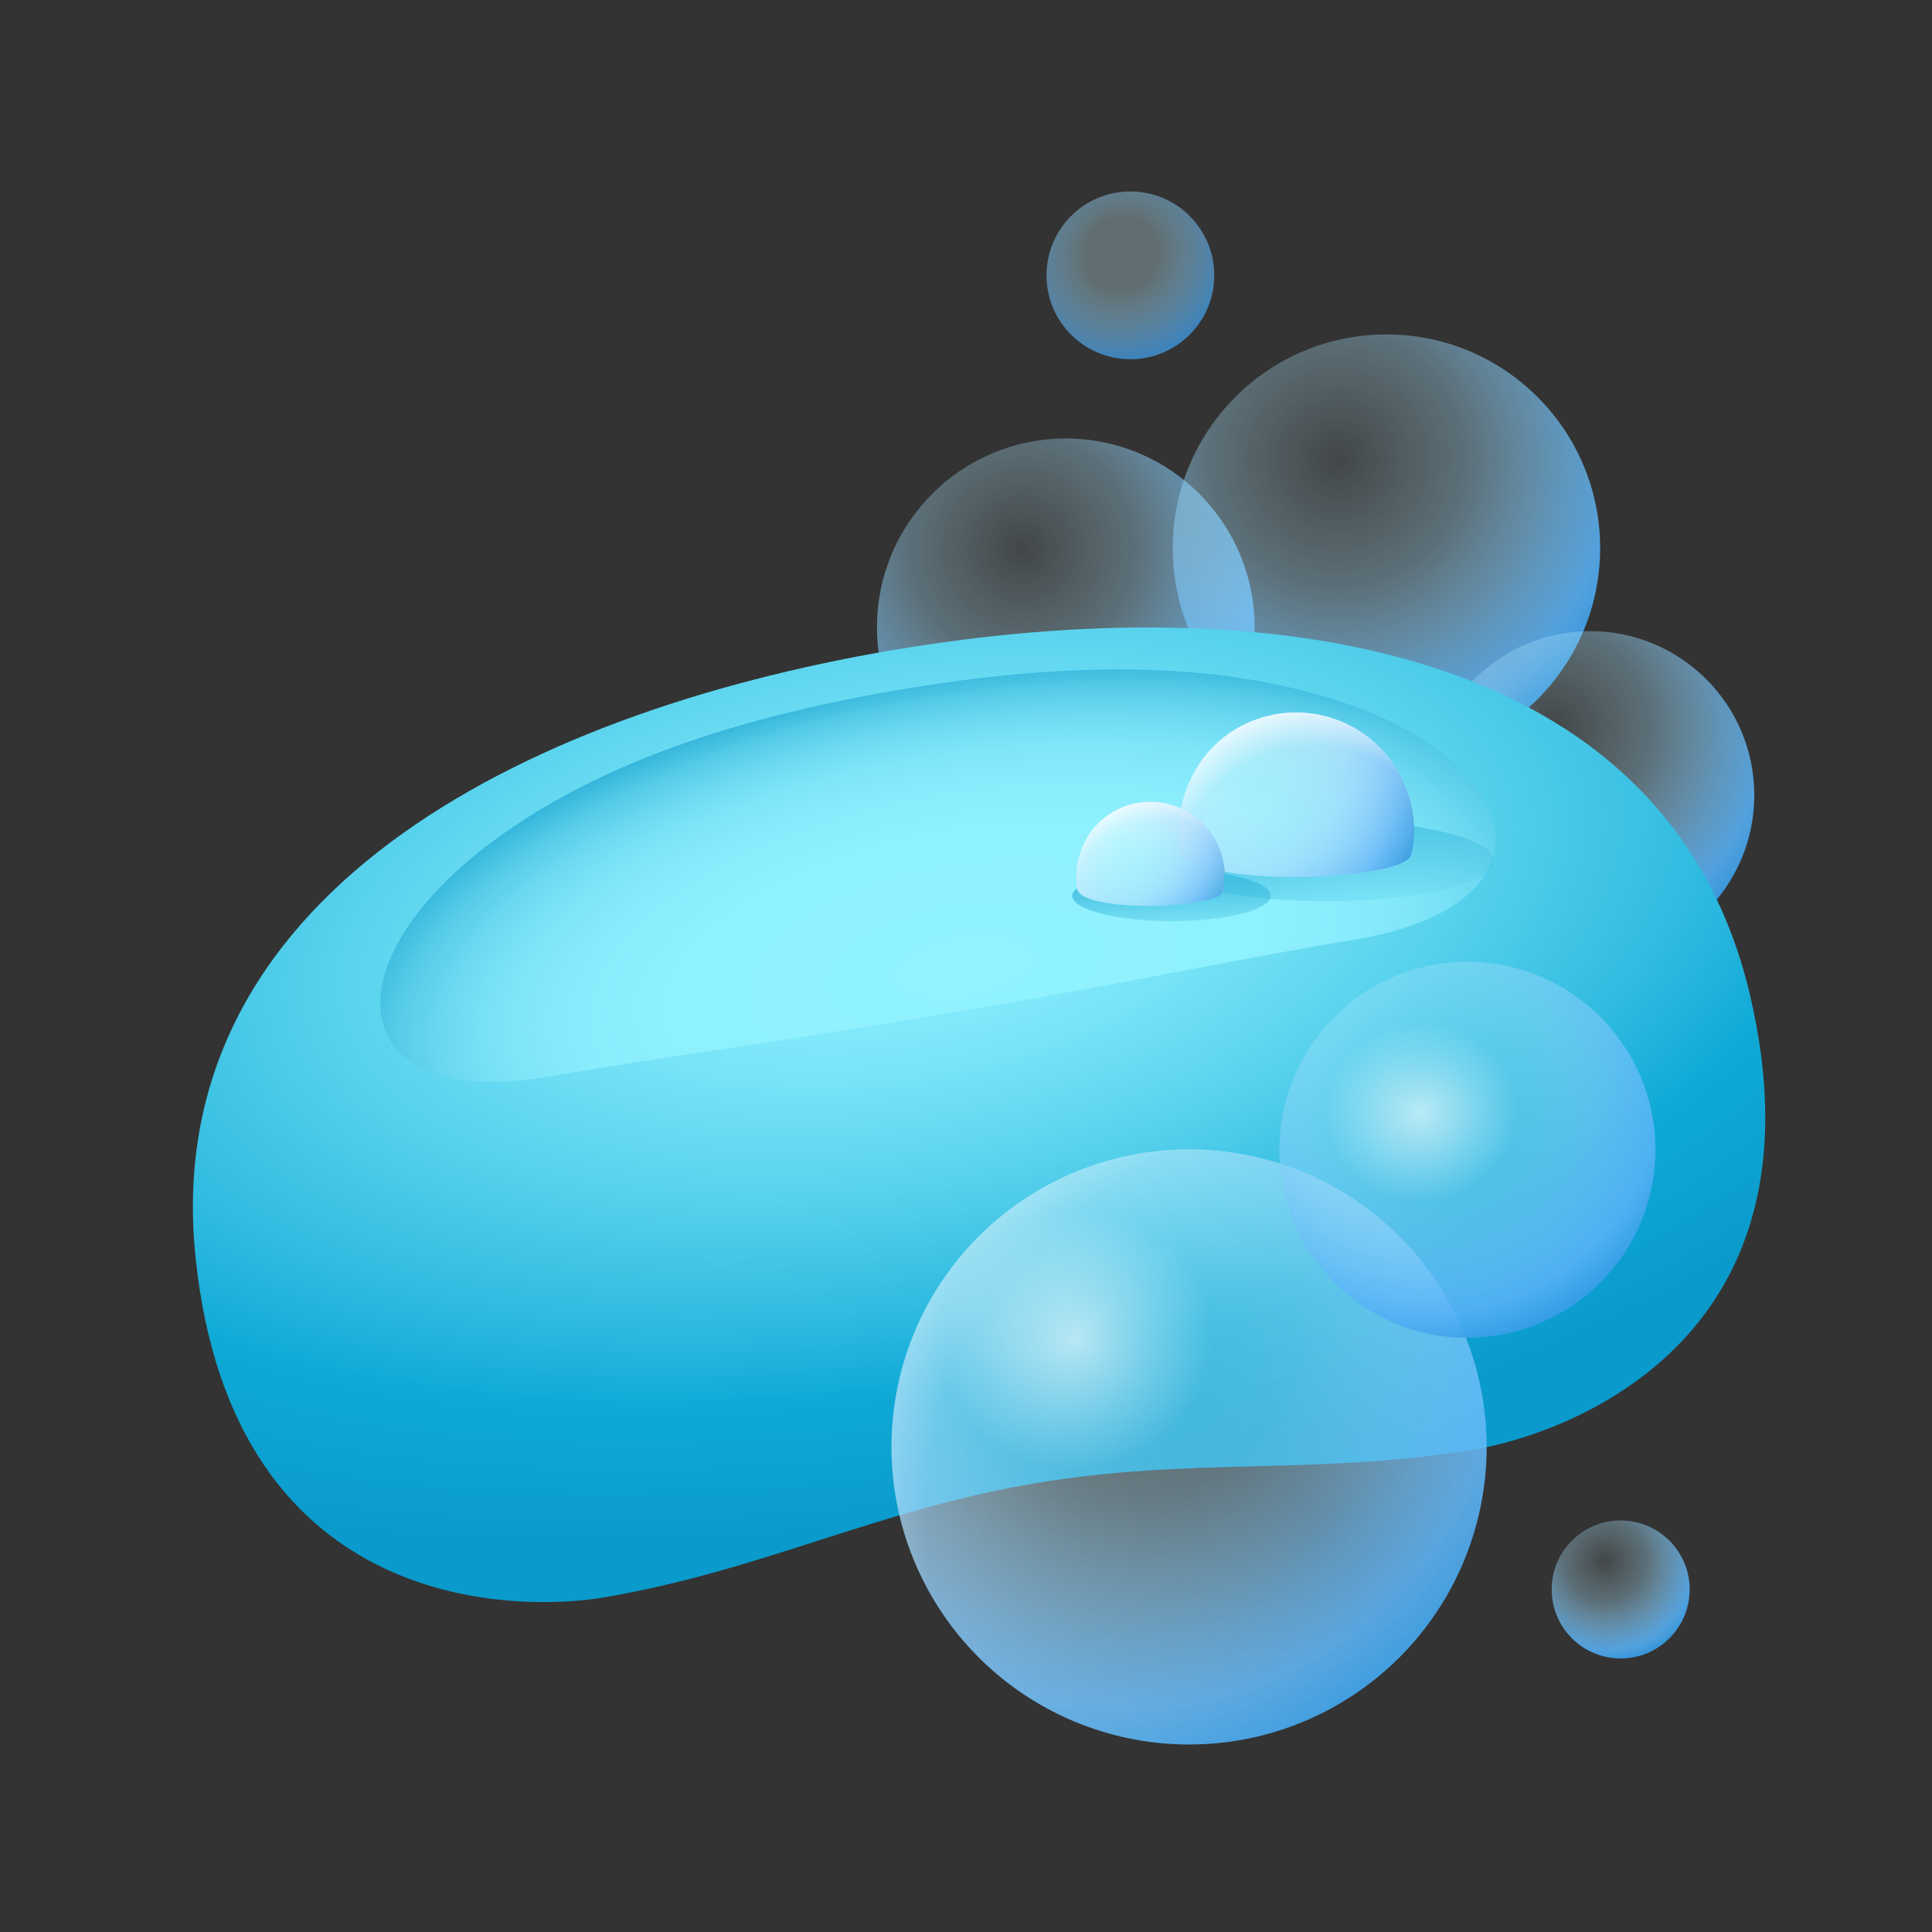 <svg height="100px" width="100px" viewBox="0 0 48 48" xmlns="http://www.w3.org/2000/svg"><rect x="0" y="0" width="48" height="48" fill="#333333" stroke="none"/><radialGradient gradientUnits="userSpaceOnUse" gradientTransform="matrix(1 0 0 -1 0 -638)" r="7.709" cy="-651.631" cx="25.402" id="QsMRsfMicSOPPOXCULzxva"><stop stop-opacity=".1" stop-color="#c9f5ff" offset="0"></stop><stop stop-opacity=".341" stop-color="#a9e2fd" offset=".363"></stop><stop stop-opacity=".866" stop-color="#58b2f7" offset=".785"></stop><stop stop-color="#168ad8" offset="1"></stop></radialGradient><circle fill="url(#QsMRsfMicSOPPOXCULzxva)" r="4.691" cy="15.585" cx="26.479"></circle><radialGradient gradientUnits="userSpaceOnUse" gradientTransform="matrix(1 0 0 -1 0 -638)" r="8.724" cy="-649.407" cx="33.228" id="QsMRsfMicSOPPOXCULzxvb"><stop stop-opacity=".1" stop-color="#c9f5ff" offset="0"></stop><stop stop-opacity=".341" stop-color="#a9e2fd" offset=".363"></stop><stop stop-opacity=".866" stop-color="#58b2f7" offset=".785"></stop><stop stop-color="#168ad8" offset="1"></stop></radialGradient><circle fill="url(#QsMRsfMicSOPPOXCULzxvb)" r="5.309" cy="13.618" cx="34.446"></circle><radialGradient gradientUnits="userSpaceOnUse" gradientTransform="matrix(1 0 0 -1 0 -638)" r="2.816" cy="-676.777" cx="39.872" id="QsMRsfMicSOPPOXCULzxvc"><stop stop-opacity=".1" stop-color="#c9f5ff" offset="0"></stop><stop stop-opacity=".341" stop-color="#a9e2fd" offset=".363"></stop><stop stop-opacity=".866" stop-color="#58b2f7" offset=".785"></stop><stop stop-color="#168ad8" offset="1"></stop></radialGradient><circle fill="url(#QsMRsfMicSOPPOXCULzxvc)" r="1.714" cy="39.49" cx="40.265"></circle><radialGradient gradientUnits="userSpaceOnUse" gradientTransform="matrix(1 0 0 -1 0 -638)" r="6.696" cy="-656.059" cx="38.575" id="QsMRsfMicSOPPOXCULzxvd"><stop stop-opacity=".1" stop-color="#c9f5ff" offset="0"></stop><stop stop-opacity=".341" stop-color="#a9e2fd" offset=".363"></stop><stop stop-opacity=".866" stop-color="#58b2f7" offset=".785"></stop><stop stop-color="#168ad8" offset="1"></stop></radialGradient><circle fill="url(#QsMRsfMicSOPPOXCULzxvd)" r="4.075" cy="19.756" cx="39.51"></circle><radialGradient gradientUnits="userSpaceOnUse" gradientTransform="matrix(.986 -.168 .081 .476 -2.411 15.843)" r="31.545" cy="22.418" cx="23.274" id="QsMRsfMicSOPPOXCULzxve"><stop stop-color="#92f2ff" offset="0"></stop><stop stop-color="#8beefd" offset=".108"></stop><stop stop-color="#78e4f7" offset=".263"></stop><stop stop-color="#59d2ed" offset=".447"></stop><stop stop-color="#2ebae0" offset=".651"></stop><stop stop-color="#0fa9d6" offset=".778"></stop><stop stop-color="#0a9acb" offset="1"></stop></radialGradient><path d="M43.469,24.683c-2.079-8.754-12.067-10.099-21.313-8.527S3.928,22.298,4.859,31.247	c0.935,8.982,8.169,8.776,10.14,8.441c3.943-0.67,6.733-2.159,10.677-2.83s7.069-0.187,11.012-0.858	C38.66,35.665,45.556,33.469,43.469,24.683z" fill="url(#QsMRsfMicSOPPOXCULzxve)"></path><radialGradient gradientUnits="userSpaceOnUse" gradientTransform="matrix(.707 .707 .751 -.751 290.06 -687.808)" r="2.564" cy="-636.693" cx="305.461" id="QsMRsfMicSOPPOXCULzxvf"><stop stop-opacity=".3" stop-color="#c9f5ff" offset=".337"></stop><stop stop-opacity=".7" stop-color="#42a5f5" offset="1"></stop></radialGradient><circle fill="url(#QsMRsfMicSOPPOXCULzxvf)" r="2.084" cy="6.841" cx="28.084"></circle><radialGradient gradientUnits="userSpaceOnUse" gradientTransform="matrix(.986 -.168 .077 .456 -2.184 17.181)" r="16.816" cy="24.068" cx="24.63" id="QsMRsfMicSOPPOXCULzxvg"><stop stop-color="#92f2ff" offset="0"></stop><stop stop-color="#90f1fe" offset=".423"></stop><stop stop-color="#89ecfc" offset=".575"></stop><stop stop-color="#7ee5f7" offset=".684"></stop><stop stop-color="#6ddaf1" offset=".771"></stop><stop stop-color="#57cce8" offset=".847"></stop><stop stop-color="#3bbade" offset=".913"></stop><stop stop-color="#1ca6d2" offset=".972"></stop><stop stop-color="#0a9acb" offset="1"></stop></radialGradient><path d="M33.276,17.422c-3.203-1.052-6.968-0.958-10.952-0.28c-3.985,0.677-7.569,1.833-10.244,3.884	c-3.978,3.05-3.453,6.598,1.609,5.714c3.075-0.537,5.068-0.751,9.997-1.589c4.929-0.838,6.88-1.295,9.96-1.805	C38.716,22.508,38.038,18.986,33.276,17.422z" fill="url(#QsMRsfMicSOPPOXCULzxvg)"></path><radialGradient gradientUnits="userSpaceOnUse" gradientTransform="matrix(1 0 0 -1 0 -638)" r="12.15" cy="-670.869" cx="27.846" id="QsMRsfMicSOPPOXCULzxvh"><stop stop-opacity=".1" stop-color="#c9f5ff" offset="0"></stop><stop stop-opacity=".341" stop-color="#a9e2fd" offset=".363"></stop><stop stop-opacity=".866" stop-color="#58b2f7" offset=".785"></stop><stop stop-color="#168ad8" offset="1"></stop></radialGradient><circle fill="url(#QsMRsfMicSOPPOXCULzxvh)" r="7.394" cy="35.948" cx="29.542"></circle><radialGradient gradientUnits="userSpaceOnUse" gradientTransform="matrix(1 0 0 -1 0 -638)" r="12.15" cy="-675.847" cx="32.92" id="QsMRsfMicSOPPOXCULzxvi"><stop stop-opacity="0" stop-color="#c9f5ff" offset="0"></stop><stop stop-opacity=".079" stop-color="#cbf5ff" offset=".321"></stop><stop stop-opacity=".122" stop-color="#d3f7ff" offset=".5"></stop><stop stop-opacity=".157" stop-color="#e1f9ff" offset=".643"></stop><stop stop-opacity=".188" stop-color="#f5fdff" offset=".767"></stop><stop stop-opacity=".2" stop-color="#fff" offset=".817"></stop><stop stop-opacity=".5" stop-color="#fff" offset="1"></stop></radialGradient><circle fill="url(#QsMRsfMicSOPPOXCULzxvi)" r="7.394" cy="35.948" cx="29.542"></circle><radialGradient gradientUnits="userSpaceOnUse" gradientTransform="matrix(.094 .587 -.623 .1 -127.922 109.816)" r="5.428" cy="-261.204" cx="-85.866" id="QsMRsfMicSOPPOXCULzxvj"><stop stop-opacity=".6" stop-color="#fff" offset="0"></stop><stop stop-opacity="0" stop-color="#fff" offset=".999"></stop></radialGradient><path d="M27.311,37.437c-2.288,0.369-4.437-1.155-4.799-3.402s1.2-4.368,3.488-4.736	c2.288-0.369,4.437,1.155,4.799,3.402S29.599,37.068,27.311,37.437z" fill="url(#QsMRsfMicSOPPOXCULzxvj)"></path><radialGradient gradientUnits="userSpaceOnUse" gradientTransform="matrix(1 0 0 -1 0 -638)" r="7.675" cy="-664.62" cx="35.385" id="QsMRsfMicSOPPOXCULzxvk"><stop stop-opacity=".1" stop-color="#c9f5ff" offset="0"></stop><stop stop-opacity=".341" stop-color="#a9e2fd" offset=".363"></stop><stop stop-opacity=".866" stop-color="#58b2f7" offset=".785"></stop><stop stop-color="#168ad8" offset="1"></stop></radialGradient><circle fill="url(#QsMRsfMicSOPPOXCULzxvk)" r="4.671" cy="28.565" cx="36.457"></circle><radialGradient gradientUnits="userSpaceOnUse" gradientTransform="scale(1 -1) rotate(22.911 -1543.51 -340.922)" r="4.601" cy="-657.766" cx="31.925" id="QsMRsfMicSOPPOXCULzxvl"><stop stop-opacity=".1" stop-color="#c9f5ff" offset="0"></stop><stop stop-opacity=".341" stop-color="#a9e2fd" offset=".363"></stop><stop stop-opacity=".7" stop-color="#fff" offset=".851"></stop><stop stop-opacity=".8" stop-color="#fff" offset="1"></stop></radialGradient><path d="M31.06,17.932c1.489-0.629,3.206,0.067,3.835,1.556c0.243,0.574,0.314,1.188,0.167,1.749 c-0.181,0.69-5.624,0.829-5.75-0.125C29.14,19.798,29.786,18.471,31.06,17.932z" fill="url(#QsMRsfMicSOPPOXCULzxvl)"></path><radialGradient gradientUnits="userSpaceOnUse" gradientTransform="scale(1 -1) rotate(22.911 -1543.51 -340.922)" r="4.601" cy="-657.766" cx="31.925" id="QsMRsfMicSOPPOXCULzxvm"><stop stop-opacity=".1" stop-color="#c9f5ff" offset="0"></stop><stop stop-opacity=".341" stop-color="#a9e2fd" offset=".363"></stop><stop stop-opacity=".866" stop-color="#58b2f7" offset=".785"></stop><stop stop-color="#168ad8" offset="1"></stop></radialGradient><path d="M31.06,17.932c1.489-0.629,3.206,0.067,3.835,1.556c0.243,0.574,0.314,1.188,0.167,1.749 c-0.181,0.69-5.624,0.829-5.75-0.125C29.14,19.798,29.786,18.471,31.06,17.932z" fill="url(#QsMRsfMicSOPPOXCULzxvm)"></path><radialGradient gradientUnits="userSpaceOnUse" gradientTransform="scale(1 -1) rotate(22.911 -1543.51 -340.922)" r="4.454" cy="-660.842" cx="32.439" id="QsMRsfMicSOPPOXCULzxvn"><stop stop-opacity="0" stop-color="#c9f5ff" offset="0"></stop><stop stop-opacity=".058" stop-color="#ccf6ff" offset=".231"></stop><stop stop-opacity=".11" stop-color="#d7f8ff" offset=".434"></stop><stop stop-opacity=".159" stop-color="#e9fbff" offset=".628"></stop><stop stop-opacity=".2" stop-color="#fff" offset=".791"></stop><stop stop-opacity=".8" stop-color="#fff" offset="1"></stop></radialGradient><path d="M31.06,17.932c1.489-0.629,3.206,0.067,3.835,1.556c0.243,0.574,0.314,1.188,0.167,1.749 c-0.181,0.69-5.624,0.829-5.75-0.125C29.14,19.798,29.786,18.471,31.06,17.932z" fill="url(#QsMRsfMicSOPPOXCULzxvn)"></path><radialGradient gradientUnits="userSpaceOnUse" gradientTransform="scale(1 -1) rotate(22.911 -1543.51 -340.922)" r="2.907" cy="-657.982" cx="28.377" id="QsMRsfMicSOPPOXCULzxvo"><stop stop-opacity=".1" stop-color="#c9f5ff" offset="0"></stop><stop stop-opacity=".341" stop-color="#a9e2fd" offset=".363"></stop><stop stop-opacity=".7" stop-color="#fff" offset=".851"></stop><stop stop-opacity=".8" stop-color="#fff" offset="1"></stop></radialGradient><path d="M27.859,20.068c0.941-0.398,2.025,0.043,2.423,0.983c0.153,0.363,0.198,0.751,0.106,1.105 c-0.114,0.436-3.553,0.524-3.632-0.079C26.646,21.247,27.055,20.408,27.859,20.068z" fill="url(#QsMRsfMicSOPPOXCULzxvo)"></path><radialGradient gradientUnits="userSpaceOnUse" gradientTransform="scale(1 -1) rotate(22.911 -1543.51 -340.922)" r="2.907" cy="-657.982" cx="28.377" id="QsMRsfMicSOPPOXCULzxvp"><stop stop-opacity=".1" stop-color="#c9f5ff" offset="0"></stop><stop stop-opacity=".341" stop-color="#a9e2fd" offset=".363"></stop><stop stop-opacity=".866" stop-color="#58b2f7" offset=".785"></stop><stop stop-color="#168ad8" offset="1"></stop></radialGradient><path d="M27.859,20.068c0.941-0.398,2.025,0.043,2.423,0.983c0.153,0.363,0.198,0.751,0.106,1.105 c-0.114,0.436-3.553,0.524-3.632-0.079C26.646,21.247,27.055,20.408,27.859,20.068z" fill="url(#QsMRsfMicSOPPOXCULzxvp)"></path><radialGradient gradientUnits="userSpaceOnUse" gradientTransform="scale(1 -1) rotate(22.911 -1543.51 -340.922)" r="2.907" cy="-659.925" cx="28.701" id="QsMRsfMicSOPPOXCULzxvq"><stop stop-opacity="0" stop-color="#c9f5ff" offset="0"></stop><stop stop-opacity=".157" stop-color="#cbf5ff" offset=".321"></stop><stop stop-opacity=".244" stop-color="#d3f7ff" offset=".5"></stop><stop stop-opacity=".315" stop-color="#e1f9ff" offset=".643"></stop><stop stop-opacity=".375" stop-color="#f5fdff" offset=".767"></stop><stop stop-opacity=".4" stop-color="#fff" offset=".817"></stop><stop stop-opacity=".8" stop-color="#fff" offset=".963"></stop></radialGradient><path d="M27.859,20.068c0.941-0.398,2.025,0.043,2.423,0.983c0.153,0.363,0.198,0.751,0.106,1.105 c-0.114,0.436-3.553,0.524-3.632-0.079C26.646,21.247,27.055,20.408,27.859,20.068z" fill="url(#QsMRsfMicSOPPOXCULzxvq)"></path><linearGradient gradientUnits="userSpaceOnUse" y2="22.923" y1="19.91" x2="34.01" x1="33.326" id="QsMRsfMicSOPPOXCULzxvr"><stop stop-color="#40bde0" offset="0"></stop><stop stop-opacity="0" stop-color="#3ebcdf" offset="1"></stop></linearGradient><path d="M35.128,20.531c0.009,0.24-0.005,0.478-0.065,0.706c-0.131,0.499-3.006,0.707-4.639,0.425 c0.011,0.167,0.006,0.334-0.036,0.493c-0.001,0.004-0.007,0.008-0.009,0.012c0.711,0.138,1.601,0.224,2.583,0.224 c2.294,0,4.153-0.45,4.153-1.006C37.114,21.023,36.315,20.708,35.128,20.531z" fill="url(#QsMRsfMicSOPPOXCULzxvr)"></path><linearGradient gradientUnits="userSpaceOnUse" y2="23.456" y1="21.751" x2="29.164" x1="29.079" id="QsMRsfMicSOPPOXCULzxvs"><stop stop-color="#40bde0" offset="0"></stop><stop stop-opacity="0" stop-color="#3ebcdf" offset="1"></stop></linearGradient><path d="M30.419,21.719c0.005,0.148,0.005,0.296-0.031,0.437c-0.114,0.436-3.553,0.524-3.632-0.079 c0-0.003,0-0.005,0-0.007c-0.069,0.058-0.117,0.119-0.117,0.183c0,0.349,1.104,0.633,2.466,0.633c1.362,0,2.466-0.283,2.466-0.633 C31.57,22.027,31.109,21.831,30.419,21.719z" fill="url(#QsMRsfMicSOPPOXCULzxvs)"></path><radialGradient gradientUnits="userSpaceOnUse" gradientTransform="matrix(.094 .587 -.623 .1 -120.17 108.567)" r="3.792" cy="-263.572" cx="-92.966" id="QsMRsfMicSOPPOXCULzxvt"><stop stop-opacity=".6" stop-color="#fff" offset="0"></stop><stop stop-opacity="0" stop-color="#fff" offset=".999"></stop></radialGradient><path d="M35.654,30.529c-1.599,0.257-3.1-0.807-3.353-2.377c-0.253-1.57,0.838-3.052,2.437-3.309	c1.599-0.257,3.1,0.807,3.353,2.377S37.253,30.272,35.654,30.529z" fill="url(#QsMRsfMicSOPPOXCULzxvt)"></path></svg>